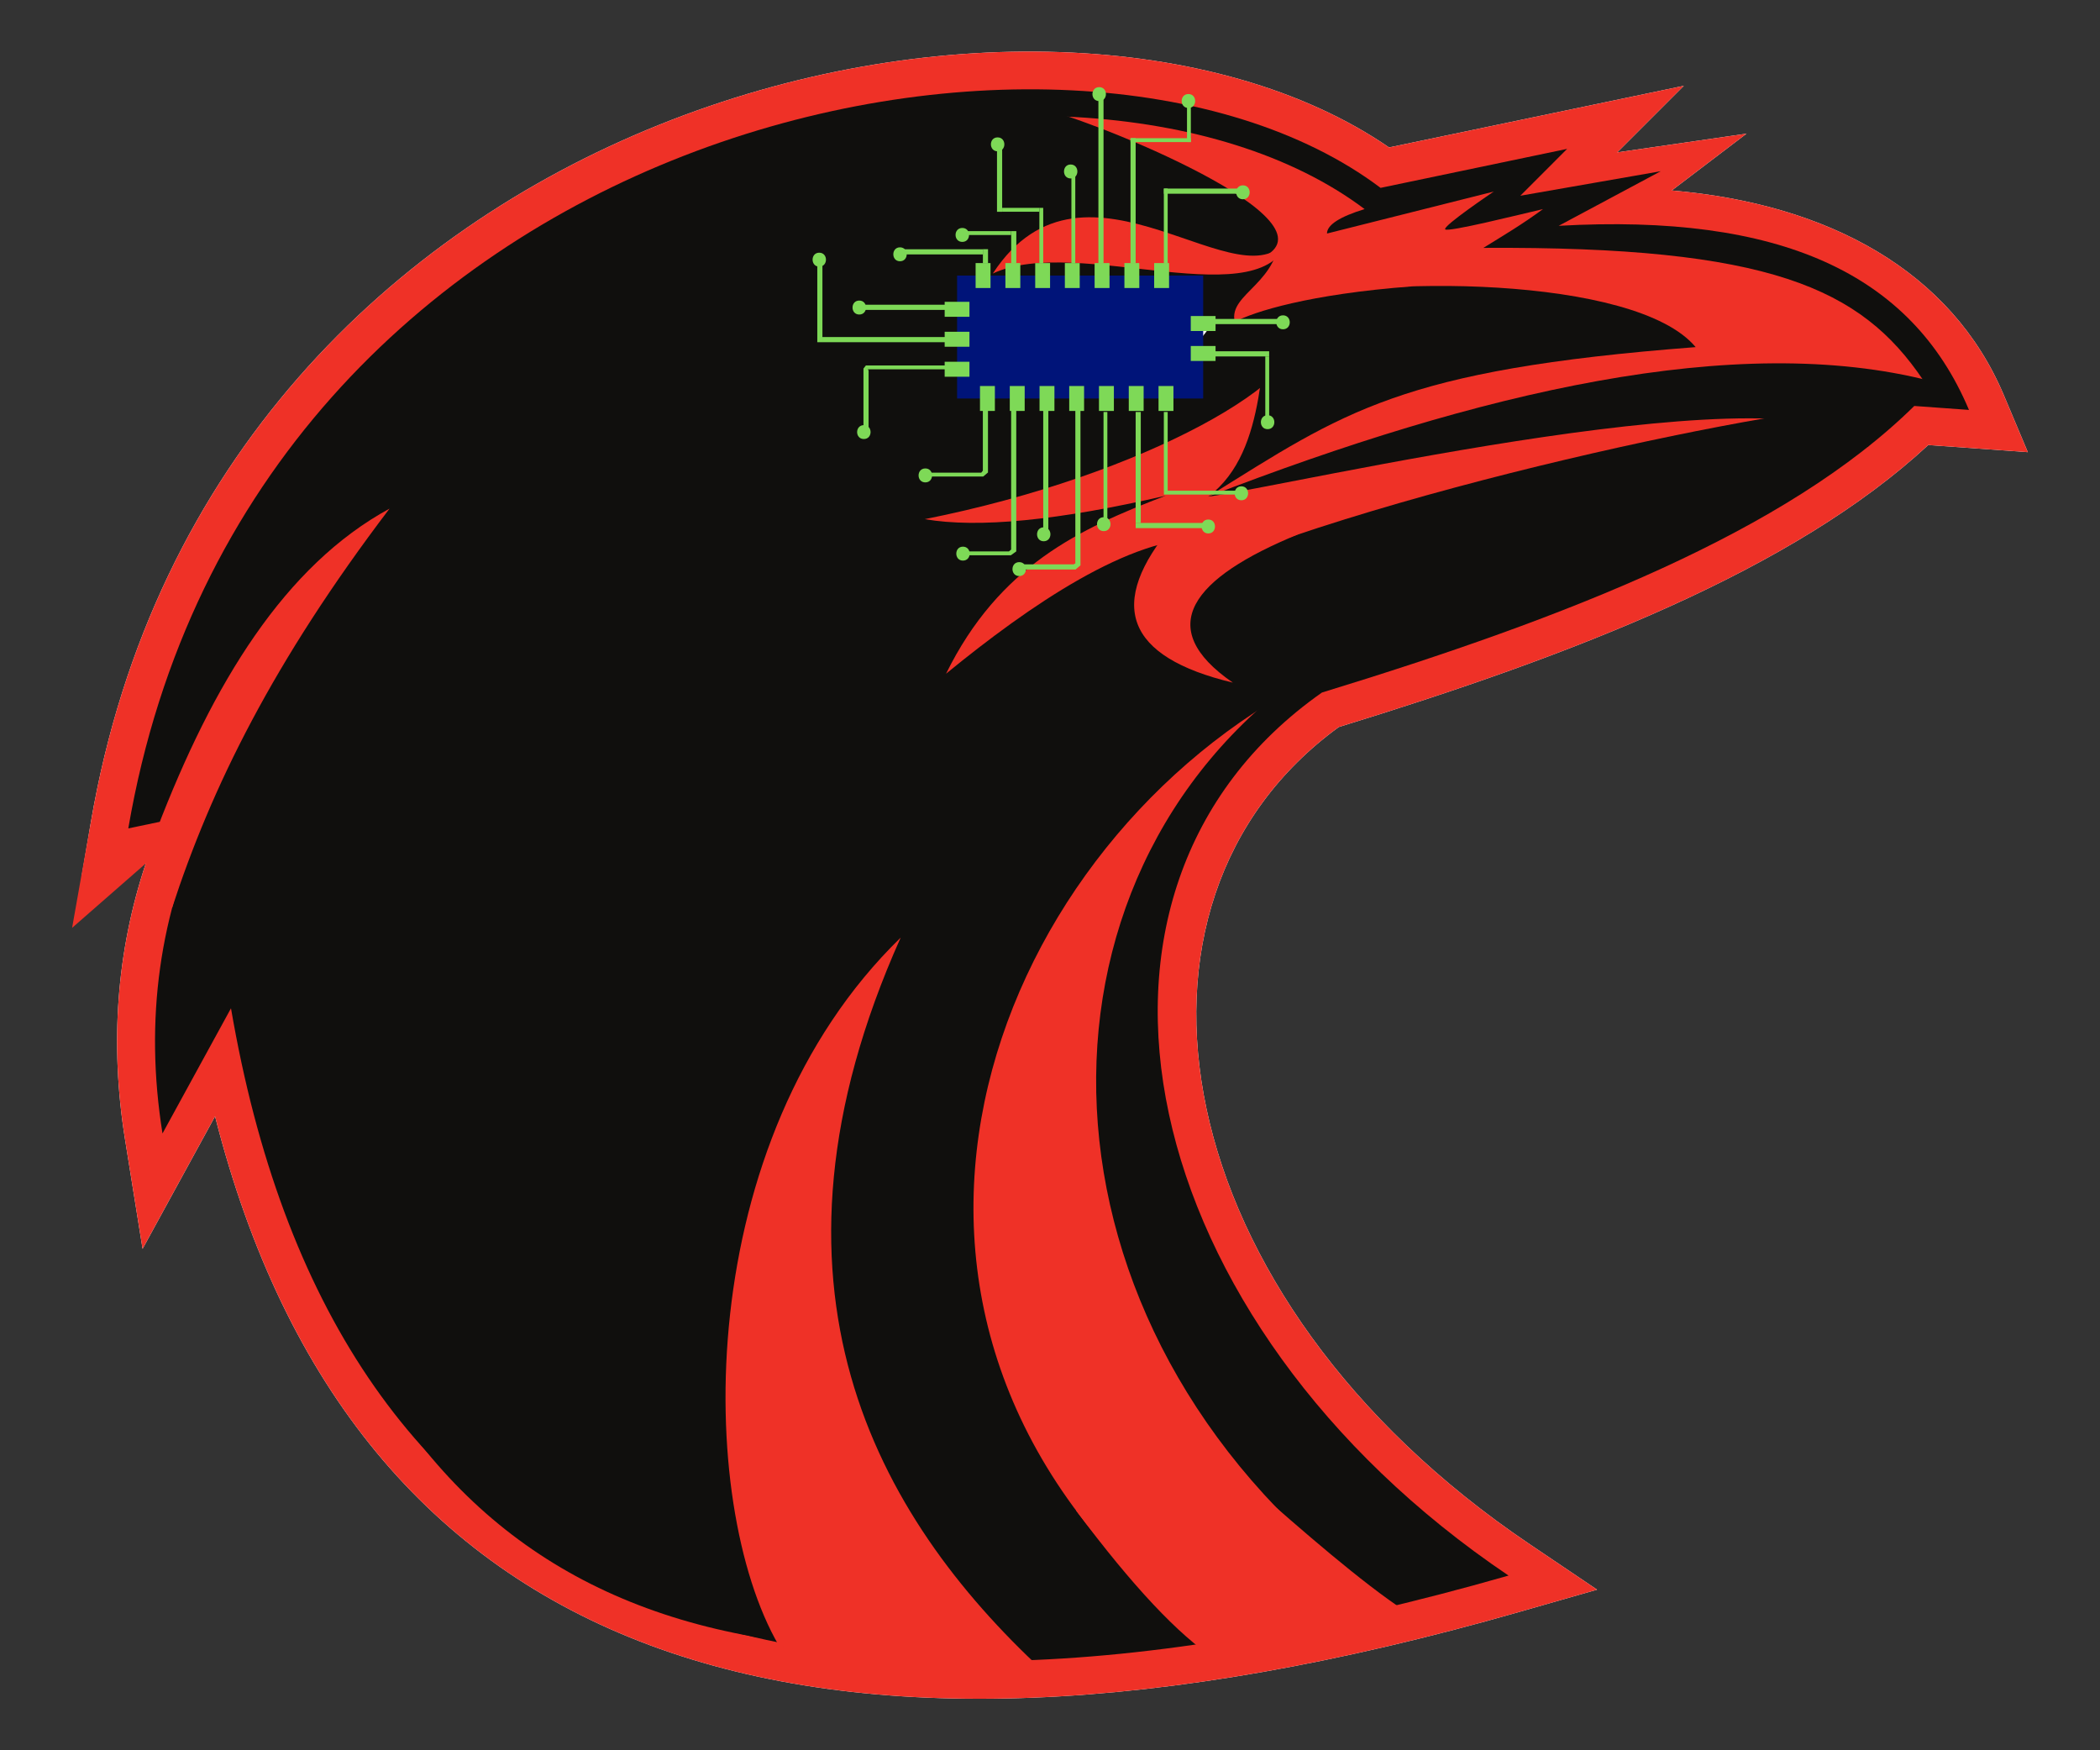 <?xml version="1.0" encoding="UTF-8" standalone="no" ?>
<!DOCTYPE svg PUBLIC "-//W3C//DTD SVG 1.1//EN" "http://www.w3.org/Graphics/SVG/1.1/DTD/svg11.dtd">
<svg xmlns="http://www.w3.org/2000/svg" xmlns:xlink="http://www.w3.org/1999/xlink" version="1.1" width="600" height="500" viewBox="0 0 600 500" xml:space="preserve">
<rect x="0" y="0" width="600" height="500" fill="#333333" stroke="none"/>
<desc>Created with Fabric.js 5.2.4</desc>
<defs>
</defs>
<g transform="matrix(1 0 0 1 300 250)" id="63540837-52de-422e-bd5a-e8107a3efe12"  >
<rect style="stroke: none; stroke-width: 1; stroke-dasharray: none; stroke-linecap: butt; stroke-dashoffset: 0; stroke-linejoin: miter; stroke-miterlimit: 4; fill: rgb(255,255,255); fill-rule: nonzero; opacity: 1; visibility: hidden;" vector-effect="non-scaling-stroke"  x="-300" y="-250" rx="0" ry="0" width="600" height="500" />
</g>
<g transform="matrix(Infinity NaN NaN Infinity 0 0)" id="dc981fc8-e529-4afb-8585-56a0b1369ac2"  >
</g>
<g transform="matrix(1.39 0 0 1.39 300 250)"  >
<g style="" vector-effect="non-scaling-stroke"   >
		<g transform="matrix(2 0 0 2 0.96 0)" id="path1"  >
<path style="stroke: none; stroke-width: 1; stroke-dasharray: none; stroke-linecap: butt; stroke-dashoffset: 0; stroke-linejoin: miter; stroke-miterlimit: 4; fill: rgb(255,255,255); fill-rule: evenodd; opacity: 1;" vector-effect="non-scaling-stroke"  transform=" translate(-202.19, -138.18)" d="M 265.613 67.824 C 281.719 69.203 294.371 76.121 299.742 88.863 L 302.207 94.715 L 291.973 93.98 C 278.051 106.883 255.449 115.566 231.398 122.957 C 206.555 140.984 213.438 181.609 251.008 206.93 L 257.938 211.602 L 249.902 213.902 C 176.207 234.996 130.125 218.891 115.898 162.965 L 108.449 176.582 L 106.648 165.348 C 105.07 155.5 105.773 146.023 108.777 136.98 L 102.172 138.363 L 103.137 132.723 C 115.922 58.164 201.566 39.359 236.559 63.402 L 266.848 57.07 L 260.008 63.91 L 273.293 61.988 L 265.613 67.824" stroke-linecap="round" />
</g>
		<g transform="matrix(2 0 0 2 -1.54 0.04)" id="path2"  >
<path style="stroke: none; stroke-width: 1; stroke-dasharray: none; stroke-linecap: butt; stroke-dashoffset: 0; stroke-linejoin: miter; stroke-miterlimit: 4; fill: rgb(255,255,255); fill-rule: evenodd; opacity: 1;" vector-effect="non-scaling-stroke"  transform=" translate(-200.94, -138.21)" d="M 288.617 88.031 C 276.016 100.449 254.004 109.113 228.855 116.812 L 228.441 116.941 L 228.086 117.191 C 197.816 138.445 207.488 182.367 242.602 209.051 C 169.777 228.418 130.023 208.609 120.215 151.41 L 118.895 143.695 L 112.449 155.477 C 112.422 147.594 114.129 140.062 117.566 132.852 L 119.938 127.883 L 110.426 129.875 C 124.871 62.641 204.453 47.453 234.043 69.738 L 235.027 70.484 L 246.465 68.094 C 246.465 68.094 242.023 71.5 242.328 71.82 C 242.617 72.133 249.902 70.316 252.379 69.738 C 250.195 71.34 248.336 72.434 246.25 73.723 C 275.668 73.551 285.074 77.855 291.449 87.309 L 289.496 87.164 L 288.617 88.031" stroke-linecap="round" />
</g>
		<g transform="matrix(2 0 0 2 0 0)" id="path3"  >
<path style="stroke: none; stroke-width: 1; stroke-dasharray: none; stroke-linecap: butt; stroke-dashoffset: 0; stroke-linejoin: miter; stroke-miterlimit: 4; fill: rgb(239,49,39); fill-rule: evenodd; opacity: 1;" vector-effect="non-scaling-stroke"  transform=" translate(-201.71, -138.18)" d="M 265.613 67.824 C 281.719 69.203 294.371 76.121 299.742 88.863 L 302.207 94.715 L 291.973 93.98 C 278.051 106.883 255.449 115.566 231.398 122.957 C 206.555 140.984 213.438 181.609 251.008 206.93 L 257.938 211.602 L 249.902 213.902 C 176.207 234.996 130.125 218.891 115.898 162.965 L 108.449 176.582 L 106.648 165.348 C 105.07 155.5 105.773 146.023 108.777 136.98 L 101.207 143.598 L 103.137 132.723 C 115.922 58.164 201.566 39.359 236.559 63.402 L 266.848 57.07 L 260.008 63.91 L 273.293 61.988 L 265.613 67.824" stroke-linecap="round" />
</g>
		<g transform="matrix(2 0 0 2 -0.29 0.03)" id="path4"  >
<path style="stroke: none; stroke-width: 1; stroke-dasharray: none; stroke-linecap: butt; stroke-dashoffset: 0; stroke-linejoin: miter; stroke-miterlimit: 4; fill: rgb(16,15,13); fill-rule: evenodd; opacity: 1;" vector-effect="non-scaling-stroke"  transform=" translate(-201.56, -138.2)" d="M 296.152 90.379 C 290.215 76.289 276.645 70.184 253.984 71.461 L 264.473 65.852 L 250.043 68.371 L 254.855 63.555 L 235.68 67.562 C 203.922 43.645 119.434 60.727 106.977 133.383 L 115.109 131.68 C 110.164 142.047 108.625 153.062 110.492 164.73 L 117.531 151.867 C 127.977 212.793 171.746 232.223 248.832 210.16 C 210.359 184.23 200.613 139.812 229.652 119.422 C 254.754 111.734 277.391 102.922 290.531 89.973 L 296.152 90.379" stroke-linecap="round" />
</g>
		<g transform="matrix(2 0 0 2 -1.54 0.06)" id="path5"  >
<path style="stroke: none; stroke-width: 1; stroke-dasharray: none; stroke-linecap: butt; stroke-dashoffset: 0; stroke-linejoin: miter; stroke-miterlimit: 4; fill: rgb(239,49,39); fill-rule: evenodd; opacity: 1;" vector-effect="non-scaling-stroke"  transform=" translate(-200.94, -138.21)" d="M 288.617 88.031 C 276.016 100.449 254.004 109.113 228.855 116.812 L 228.441 116.941 L 228.086 117.191 C 197.816 138.445 198.879 184.512 233.996 211.195 C 165.949 226.152 130.023 208.609 120.215 151.41 L 118.895 143.695 L 112.449 155.477 C 112.422 147.594 114.129 140.062 117.566 132.852 L 119.938 127.883 L 110.426 129.875 C 124.871 62.641 204.453 47.453 234.043 69.738 C 231.465 70.531 230.18 71.367 230.176 72.25 L 247.316 67.938 C 247.316 67.938 242.023 71.5 242.328 71.82 C 242.617 72.133 249.902 70.316 252.379 69.738 C 250.195 71.34 248.336 72.434 246.25 73.723 C 275.668 73.551 285.074 77.855 291.449 87.309 L 289.496 87.164 L 288.617 88.031" stroke-linecap="round" />
</g>
		<g transform="matrix(2 0 0 2 -64.17 1.01)" id="path6"  >
<path style="stroke: none; stroke-width: 1; stroke-dasharray: none; stroke-linecap: butt; stroke-dashoffset: 0; stroke-linejoin: miter; stroke-miterlimit: 4; fill: rgb(16,15,13); fill-rule: nonzero; opacity: 1;" vector-effect="non-scaling-stroke"  transform=" translate(-169.62, -138.69)" d="M 227.387 81.742 C 228.875 87.121 211.551 97.082 188.828 101.605 C 194.316 102.547 202.57 101.746 213.586 99.195 C 204.73 102.59 196.48 106.414 191.02 117.488 C 199.656 110.422 209.984 103.363 217.656 103.582 C 228.281 105.914 233.652 115.277 227.094 118.852 C 195.023 136.32 177.488 183.184 215.113 214.73 C 157.324 225.789 129.023 206.43 119.754 152.379 L 118.188 147.301 L 112.141 157.156 C 112.109 149.273 112.629 141.496 116.066 134.289 L 118.148 129.488 L 109.293 130.57 C 119.895 78.832 166.273 58.793 201.508 59.684 C 203.566 59.738 230.805 70.191 224.074 74.418 C 227.055 77.34 228.805 79.824 227.387 81.742" stroke-linecap="round" />
</g>
		<g transform="matrix(2 0 0 2 18.73 -129.32)" id="path7"  >
<path style="stroke: none; stroke-width: 1; stroke-dasharray: none; stroke-linecap: butt; stroke-dashoffset: 0; stroke-linejoin: miter; stroke-miterlimit: 4; fill: rgb(239,49,39); fill-rule: evenodd; opacity: 1;" vector-effect="non-scaling-stroke"  transform=" translate(-211.07, -73.52)" d="M 226.32 72.484 C 221.773 80.395 205.367 61.758 195.828 76.359 C 204.492 72.27 224.105 81.195 226.32 72.484" stroke-linecap="round" />
</g>
		<g transform="matrix(2 0 0 2 11.89 -109.14)" id="path8"  >
<path style="stroke: none; stroke-width: 1; stroke-dasharray: none; stroke-linecap: butt; stroke-dashoffset: 0; stroke-linejoin: miter; stroke-miterlimit: 4; fill: rgb(255,255,255); fill-rule: evenodd; opacity: 1;" vector-effect="non-scaling-stroke"  transform=" translate(-207.65, -83.61)" d="M 218.215 81.715 C 212.789 89.594 205.145 89.629 197.094 81.746 C 202.156 76.359 209.164 82.883 218.215 81.715" stroke-linecap="round" />
</g>
		<g transform="matrix(2 0 0 2 106.78 -91.5)" id="path9"  >
<path style="stroke: none; stroke-width: 1; stroke-dasharray: none; stroke-linecap: butt; stroke-dashoffset: 0; stroke-linejoin: miter; stroke-miterlimit: 4; fill: rgb(16,15,13); fill-rule: evenodd; opacity: 1;" vector-effect="non-scaling-stroke"  transform=" translate(-255.1, -92.43)" d="M 292.219 87.406 C 272.258 82.266 245.672 88.578 217.973 99.281 C 225.863 98.293 279.391 85.637 285.746 94.191 L 292.219 87.406" stroke-linecap="round" />
</g>
		<g transform="matrix(2 0 0 2 97.54 -67.38)" id="path10"  >
<path style="stroke: none; stroke-width: 1; stroke-dasharray: none; stroke-linecap: butt; stroke-dashoffset: 0; stroke-linejoin: miter; stroke-miterlimit: 4; fill: rgb(16,15,13); fill-rule: evenodd; opacity: 1;" vector-effect="non-scaling-stroke"  transform=" translate(-250.48, -104.49)" d="M 288 89.707 C 278.855 89.508 233.391 98.934 212.953 108.781 C 217.703 110.184 228.531 110.527 227.461 119.285 C 258.539 108.48 282.957 98.164 288 89.707" stroke-linecap="round" />
</g>
		<g transform="matrix(2 0 0 2 82.61 -99.43)" id="path11"  >
<path style="stroke: none; stroke-width: 1; stroke-dasharray: none; stroke-linecap: butt; stroke-dashoffset: 0; stroke-linejoin: miter; stroke-miterlimit: 4; fill: rgb(16,15,13); fill-rule: evenodd; opacity: 1;" vector-effect="non-scaling-stroke"  transform=" translate(-243.01, -88.47)" d="M 268.062 83.926 C 261.883 76.508 234.449 76.527 224.711 79.516 C 223.055 83.656 224.359 94.543 217.957 99.293 C 231.957 90.578 237.582 86.262 268.062 83.926" stroke-linecap="round" />
</g>
		<g transform="matrix(2 0 0 2 34.11 -55.82)" id="path12"  >
<path style="stroke: none; stroke-width: 1; stroke-dasharray: none; stroke-linecap: butt; stroke-dashoffset: 0; stroke-linejoin: miter; stroke-miterlimit: 4; fill: rgb(239,49,39); fill-rule: evenodd; opacity: 1;" vector-effect="non-scaling-stroke"  transform=" translate(-218.76, -110.28)" d="M 214.391 102.141 C 207.43 110.348 209.469 115.773 220.5 118.41 C 212.25 112.73 216.363 107.625 227.172 103.184 L 214.391 102.141" stroke-linecap="round" />
</g>
		<g transform="matrix(2 0 0 2 -34.11 88.42)" id="path13"  >
<path style="stroke: none; stroke-width: 1; stroke-dasharray: none; stroke-linecap: butt; stroke-dashoffset: 0; stroke-linejoin: miter; stroke-miterlimit: 4; fill: rgb(239,49,39); fill-rule: evenodd; opacity: 1;" vector-effect="non-scaling-stroke"  transform=" translate(-184.65, -182.4)" d="M 186.359 144.609 C 170.375 180.277 183.844 204.062 200.945 219.918 C 194.023 220.672 182.203 219.812 173.824 217.336 C 165.305 202.633 164.836 165.547 186.359 144.609" stroke-linecap="round" />
</g>
		<g transform="matrix(2 0 0 2 -159.7 -34.28)" id="path14"  >
<path style="stroke: none; stroke-width: 1; stroke-dasharray: none; stroke-linecap: butt; stroke-dashoffset: 0; stroke-linejoin: miter; stroke-miterlimit: 4; fill: rgb(239,49,39); fill-rule: evenodd; opacity: 1;" vector-effect="non-scaling-stroke"  transform=" translate(-121.86, -121.04)" d="M 111.473 141.574 C 115.508 129.191 121.859 116.27 133.832 100.516 C 123.086 106.363 115.688 118.391 109.887 133.559 L 111.473 141.574" stroke-linecap="round" />
</g>
		<g transform="matrix(2 0 0 2 56.14 -124.41)" id="path15"  >
<path style="stroke: none; stroke-width: 1; stroke-dasharray: none; stroke-linecap: butt; stroke-dashoffset: 0; stroke-linejoin: miter; stroke-miterlimit: 4; fill: rgb(239,49,39); fill-rule: evenodd; opacity: 1;" vector-effect="non-scaling-stroke"  transform=" translate(-229.78, -75.98)" d="M 238.922 77.684 C 228.324 78.484 222.664 80.289 220.695 81.336 C 220.008 78.32 225.508 77.438 225.367 71.625 L 227.754 70.617 L 231.938 73.438 L 238.922 77.684" stroke-linecap="round" />
</g>
		<g transform="matrix(2 0 0 2 40.83 145.19)" id="path16"  >
<path style="stroke: none; stroke-width: 1; stroke-dasharray: none; stroke-linecap: butt; stroke-dashoffset: 0; stroke-linejoin: miter; stroke-miterlimit: 4; fill: rgb(239,49,39); fill-rule: evenodd; opacity: 1;" vector-effect="non-scaling-stroke"  transform=" translate(-222.12, -210.78)" d="M 224.523 202.797 C 229.582 207.234 235.973 212.676 239.863 214.809 L 218.73 218.758 C 214.938 216.309 210.152 211.211 204.383 203.473 L 224.523 202.797" stroke-linecap="round" />
</g>
		<g transform="matrix(2 0 0 2 6.19 -110.59)" id="path17"  >
<path style="stroke: none; stroke-width: 1; stroke-dasharray: none; stroke-linecap: butt; stroke-dashoffset: 0; stroke-linejoin: miter; stroke-miterlimit: 4; fill: rgb(0,20,121); fill-rule: nonzero; opacity: 1;" vector-effect="non-scaling-stroke"  transform=" translate(-204.8, -82.89)" d="M 192.156 76.574 L 217.449 76.574 L 217.449 89.207 L 192.156 89.207 M 192.156 76.574" stroke-linecap="round" />
</g>
		<g transform="matrix(2 0 0 2 6.18 -110.6)" id="path18"  >
<path style="stroke: none; stroke-width: 1; stroke-dasharray: none; stroke-linecap: butt; stroke-dashoffset: 0; stroke-linejoin: miter; stroke-miterlimit: 4; fill: rgb(126,217,87); fill-rule: nonzero; opacity: 1;" vector-effect="non-scaling-stroke"  transform=" translate(-204.79, -82.88)" d="M 214.387 90.48 L 212.855 90.48 L 212.855 87.918 L 214.387 87.918 M 211.324 90.48 L 209.797 90.48 L 209.797 87.918 L 211.324 87.918 M 208.266 90.48 L 206.734 90.48 L 206.734 87.918 L 208.266 87.918 M 205.203 90.48 L 203.676 90.48 L 203.676 87.918 L 205.203 87.918 M 202.156 90.48 L 200.625 90.48 L 200.625 87.918 L 202.156 87.918 M 199.098 90.48 L 197.566 90.48 L 197.566 87.918 L 199.098 87.918 M 196.035 90.48 L 194.504 90.48 L 194.504 87.918 L 196.035 87.918 M 193.422 86.965 L 190.875 86.965 L 190.875 85.426 L 193.422 85.426 M 218.715 85.344 L 216.168 85.344 L 216.168 83.805 L 218.715 83.805 M 193.422 83.883 L 190.875 83.883 L 190.875 82.344 L 193.422 82.344 M 218.715 82.266 L 216.168 82.266 L 216.168 80.727 L 218.715 80.727 M 193.422 80.805 L 190.875 80.805 L 190.875 79.266 L 193.422 79.266 M 213.938 77.848 L 212.406 77.848 L 212.406 75.285 L 213.938 75.285 M 210.879 77.848 L 209.348 77.848 L 209.348 75.285 L 210.879 75.285 M 207.816 77.848 L 206.285 77.848 L 206.285 75.285 L 207.816 75.285 M 204.754 77.848 L 203.227 77.848 L 203.227 75.285 L 204.754 75.285 M 201.707 77.848 L 200.18 77.848 L 200.18 75.285 L 201.707 75.285 M 198.648 77.848 L 197.117 77.848 L 197.117 75.285 L 198.648 75.285 M 195.586 77.848 L 194.055 77.848 L 194.055 75.285 L 195.586 75.285 M 195.586 77.848" stroke-linecap="round" />
</g>
		<g transform="matrix(2 0 0 2 23.8 -133.41)" id="path19"  >
<path style="stroke: none; stroke-width: 1; stroke-dasharray: none; stroke-linecap: butt; stroke-dashoffset: 0; stroke-linejoin: miter; stroke-miterlimit: 4; fill: rgb(126,217,87); fill-rule: nonzero; opacity: 1;" vector-effect="non-scaling-stroke"  transform=" translate(-213.61, -71.48)" d="M 213.41 67.629 L 213.805 67.629 L 213.805 75.324 L 213.41 75.324 M 213.41 67.629" stroke-linecap="round" />
</g>
		<g transform="matrix(2 0 0 2 31.45 -140.58)" id="path20"  >
<path style="stroke: none; stroke-width: 1; stroke-dasharray: none; stroke-linecap: butt; stroke-dashoffset: 0; stroke-linejoin: miter; stroke-miterlimit: 4; fill: rgb(126,217,87); fill-rule: nonzero; opacity: 1;" vector-effect="non-scaling-stroke"  transform=" translate(-217.43, -67.89)" d="M 213.41 67.629 L 221.457 67.629 L 221.457 68.16 L 213.41 68.16 M 213.41 67.629" stroke-linecap="round" />
</g>
		<g transform="matrix(2 0 0 2 39.66 -140.34)" id="path21"  >
<path style="stroke: none; stroke-width: 1; stroke-dasharray: none; stroke-linecap: butt; stroke-dashoffset: 0; stroke-linejoin: miter; stroke-miterlimit: 4; fill: rgb(126,217,87); fill-rule: nonzero; opacity: 1;" vector-effect="non-scaling-stroke"  transform=" translate(-221.54, -68.01)" d="M 221.539 68.73 C 222.461 68.73 222.461 67.297 221.539 67.297 C 220.613 67.297 220.613 68.73 221.539 68.73 M 221.539 68.73" stroke-linecap="round" />
</g>
		<g transform="matrix(2 0 0 2 17.07 -138.59)" id="path22"  >
<path style="stroke: none; stroke-width: 1; stroke-dasharray: none; stroke-linecap: butt; stroke-dashoffset: 0; stroke-linejoin: miter; stroke-miterlimit: 4; fill: rgb(126,217,87); fill-rule: nonzero; opacity: 1;" vector-effect="non-scaling-stroke"  transform=" translate(-210.24, -68.89)" d="M 209.98 62.453 L 210.508 62.453 L 210.508 75.324 L 209.98 75.324 M 209.98 62.453" stroke-linecap="round" />
</g>
		<g transform="matrix(2 0 0 2 22.75 -151.06)" id="path23"  >
<path style="stroke: none; stroke-width: 1; stroke-dasharray: none; stroke-linecap: butt; stroke-dashoffset: 0; stroke-linejoin: miter; stroke-miterlimit: 4; fill: rgb(126,217,87); fill-rule: nonzero; opacity: 1;" vector-effect="non-scaling-stroke"  transform=" translate(-213.08, -62.65)" d="M 209.98 62.453 L 216.18 62.453 L 216.18 62.852 L 209.98 62.852 M 209.98 62.453" stroke-linecap="round" />
</g>
		<g transform="matrix(2 0 0 2 28.55 -154.91)" id="path24"  >
<path style="stroke: none; stroke-width: 1; stroke-dasharray: none; stroke-linecap: butt; stroke-dashoffset: 0; stroke-linejoin: miter; stroke-miterlimit: 4; fill: rgb(126,217,87); fill-rule: nonzero; opacity: 1;" vector-effect="non-scaling-stroke"  transform=" translate(-215.98, -60.73)" d="M 215.785 58.605 L 216.18 58.605 L 216.18 62.852 L 215.785 62.852 M 215.785 58.605" stroke-linecap="round" />
</g>
		<g transform="matrix(2 0 0 2 28.45 -159.1)" id="path25"  >
<path style="stroke: none; stroke-width: 1; stroke-dasharray: none; stroke-linecap: butt; stroke-dashoffset: 0; stroke-linejoin: miter; stroke-miterlimit: 4; fill: rgb(126,217,87); fill-rule: nonzero; opacity: 1;" vector-effect="non-scaling-stroke"  transform=" translate(-215.93, -58.63)" d="M 215.93 59.348 C 216.855 59.348 216.855 57.914 215.93 57.914 C 215.008 57.914 215.008 59.348 215.93 59.348 Z M 215.93 59.348" stroke-linecap="round" />
</g>
		<g transform="matrix(2 0 0 2 10.48 -142.97)" id="path26"  >
<path style="stroke: none; stroke-width: 1; stroke-dasharray: none; stroke-linecap: butt; stroke-dashoffset: 0; stroke-linejoin: miter; stroke-miterlimit: 4; fill: rgb(126,217,87); fill-rule: nonzero; opacity: 1;" vector-effect="non-scaling-stroke"  transform=" translate(-206.95, -66.7)" d="M 206.684 58.074 L 207.211 58.074 L 207.211 75.324 L 206.684 75.324 M 206.684 58.074" stroke-linecap="round" />
</g>
		<g transform="matrix(2 0 0 2 4.8 -135.27)" id="path27"  >
<path style="stroke: none; stroke-width: 1; stroke-dasharray: none; stroke-linecap: butt; stroke-dashoffset: 0; stroke-linejoin: miter; stroke-miterlimit: 4; fill: rgb(126,217,87); fill-rule: nonzero; opacity: 1;" vector-effect="non-scaling-stroke"  transform=" translate(-204.11, -70.55)" d="M 203.91 65.77 L 204.309 65.77 L 204.309 75.324 L 203.91 75.324 M 203.91 65.77" stroke-linecap="round" />
</g>
		<g transform="matrix(2 0 0 2 -1.79 -131.43)" id="path28"  >
<path style="stroke: none; stroke-width: 1; stroke-dasharray: none; stroke-linecap: butt; stroke-dashoffset: 0; stroke-linejoin: miter; stroke-miterlimit: 4; fill: rgb(126,217,87); fill-rule: nonzero; opacity: 1;" vector-effect="non-scaling-stroke"  transform=" translate(-200.81, -72.47)" d="M 200.613 69.617 L 201.008 69.617 L 201.008 75.324 L 200.613 75.324 M 200.613 69.617" stroke-linecap="round" />
</g>
		<g transform="matrix(2 0 0 2 -6.01 -136.73)" id="path29"  >
<path style="stroke: none; stroke-width: 1; stroke-dasharray: none; stroke-linecap: butt; stroke-dashoffset: 0; stroke-linejoin: miter; stroke-miterlimit: 4; fill: rgb(126,217,87); fill-rule: nonzero; opacity: 1;" vector-effect="non-scaling-stroke"  transform=" translate(-198.7, -69.82)" d="M 196.789 69.617 L 200.613 69.617 L 200.613 70.016 L 196.789 70.016 M 196.789 69.617" stroke-linecap="round" />
</g>
		<g transform="matrix(2 0 0 2 -10.37 -143.5)" id="path30"  >
<path style="stroke: none; stroke-width: 1; stroke-dasharray: none; stroke-linecap: butt; stroke-dashoffset: 0; stroke-linejoin: miter; stroke-miterlimit: 4; fill: rgb(126,217,87); fill-rule: nonzero; opacity: 1;" vector-effect="non-scaling-stroke"  transform=" translate(-196.52, -66.43)" d="M 196.258 62.852 L 196.789 62.852 L 196.789 70.016 L 196.258 70.016 M 196.258 62.852" stroke-linecap="round" />
</g>
		<g transform="matrix(2 0 0 2 -7.46 -129.03)" id="path31"  >
<path style="stroke: none; stroke-width: 1; stroke-dasharray: none; stroke-linecap: butt; stroke-dashoffset: 0; stroke-linejoin: miter; stroke-miterlimit: 4; fill: rgb(126,217,87); fill-rule: nonzero; opacity: 1;" vector-effect="non-scaling-stroke"  transform=" translate(-197.97, -73.67)" d="M 197.711 72.008 L 198.238 72.008 L 198.238 75.324 L 197.711 75.324 M 197.711 72.008" stroke-linecap="round" />
</g>
		<g transform="matrix(2 0 0 2 -12.74 -131.95)" id="path32"  >
<path style="stroke: none; stroke-width: 1; stroke-dasharray: none; stroke-linecap: butt; stroke-dashoffset: 0; stroke-linejoin: miter; stroke-miterlimit: 4; fill: rgb(126,217,87); fill-rule: nonzero; opacity: 1;" vector-effect="non-scaling-stroke"  transform=" translate(-195.34, -72.21)" d="M 192.961 72.008 L 197.711 72.008 L 197.711 72.406 L 192.961 72.406 M 192.961 72.008" stroke-linecap="round" />
</g>
		<g transform="matrix(2 0 0 2 -13.27 -127.18)" id="path33"  >
<path style="stroke: none; stroke-width: 1; stroke-dasharray: none; stroke-linecap: butt; stroke-dashoffset: 0; stroke-linejoin: miter; stroke-miterlimit: 4; fill: rgb(126,217,87); fill-rule: nonzero; opacity: 1;" vector-effect="non-scaling-stroke"  transform=" translate(-195.07, -74.6)" d="M 194.809 73.867 L 195.336 73.867 L 195.336 75.324 L 194.809 75.324 M 194.809 73.867" stroke-linecap="round" />
</g>
		<g transform="matrix(2 0 0 2 -22.24 -128.1)" id="path34"  >
<path style="stroke: none; stroke-width: 1; stroke-dasharray: none; stroke-linecap: butt; stroke-dashoffset: 0; stroke-linejoin: miter; stroke-miterlimit: 4; fill: rgb(126,217,87); fill-rule: nonzero; opacity: 1;" vector-effect="non-scaling-stroke"  transform=" translate(-190.59, -74.13)" d="M 186.363 73.867 L 194.809 73.867 L 194.809 74.395 L 186.363 74.395 M 186.363 73.867" stroke-linecap="round" />
</g>
		<g transform="matrix(2 0 0 2 -30.83 -127.6)" id="path35"  >
<path style="stroke: none; stroke-width: 1; stroke-dasharray: none; stroke-linecap: butt; stroke-dashoffset: 0; stroke-linejoin: miter; stroke-miterlimit: 4; fill: rgb(126,217,87); fill-rule: nonzero; opacity: 1;" vector-effect="non-scaling-stroke"  transform=" translate(-186.29, -74.38)" d="M 186.285 75.098 C 187.211 75.098 187.211 73.668 186.285 73.668 C 185.375 73.668 185.375 75.098 186.285 75.098 M 186.285 75.098" stroke-linecap="round" />
</g>
		<g transform="matrix(2 0 0 2 -18.02 -131.58)" id="path36"  >
<path style="stroke: none; stroke-width: 1; stroke-dasharray: none; stroke-linecap: butt; stroke-dashoffset: 0; stroke-linejoin: miter; stroke-miterlimit: 4; fill: rgb(126,217,87); fill-rule: nonzero; opacity: 1;" vector-effect="non-scaling-stroke"  transform=" translate(-192.7, -72.39)" d="M 192.699 73.109 C 193.621 73.109 193.621 71.676 192.699 71.676 C 191.773 71.676 191.773 73.109 192.699 73.109 M 192.699 73.109" stroke-linecap="round" />
</g>
		<g transform="matrix(2 0 0 2 -10.76 -150.19)" id="path37"  >
<path style="stroke: none; stroke-width: 1; stroke-dasharray: none; stroke-linecap: butt; stroke-dashoffset: 0; stroke-linejoin: miter; stroke-miterlimit: 4; fill: rgb(126,217,87); fill-rule: nonzero; opacity: 1;" vector-effect="non-scaling-stroke"  transform=" translate(-196.33, -63.09)" d="M 196.324 63.805 C 197.25 63.805 197.25 62.375 196.324 62.375 C 195.402 62.375 195.414 63.805 196.324 63.805 M 196.324 63.805" stroke-linecap="round" />
</g>
		<g transform="matrix(2 0 0 2 4.26 -144.61)" id="path38"  >
<path style="stroke: none; stroke-width: 1; stroke-dasharray: none; stroke-linecap: butt; stroke-dashoffset: 0; stroke-linejoin: miter; stroke-miterlimit: 4; fill: rgb(126,217,87); fill-rule: nonzero; opacity: 1;" vector-effect="non-scaling-stroke"  transform=" translate(-203.84, -65.88)" d="M 203.832 66.594 C 204.754 66.594 204.754 65.16 203.832 65.16 C 202.922 65.16 202.922 66.594 203.832 66.594 M 203.832 66.594" stroke-linecap="round" />
</g>
		<g transform="matrix(2 0 0 2 10.11 -160.51)" id="path39"  >
<path style="stroke: none; stroke-width: 1; stroke-dasharray: none; stroke-linecap: butt; stroke-dashoffset: 0; stroke-linejoin: miter; stroke-miterlimit: 4; fill: rgb(126,217,87); fill-rule: nonzero; opacity: 1;" vector-effect="non-scaling-stroke"  transform=" translate(-206.76, -57.93)" d="M 206.762 58.645 C 207.684 58.645 207.684 57.211 206.762 57.211 C 205.836 57.211 205.836 58.645 206.762 58.645 Z M 206.762 58.645" stroke-linecap="round" />
</g>
		<g transform="matrix(2 0 0 2 40.82 -113.77)" id="path40"  >
<path style="stroke: none; stroke-width: 1; stroke-dasharray: none; stroke-linecap: butt; stroke-dashoffset: 0; stroke-linejoin: miter; stroke-miterlimit: 4; fill: rgb(126,217,87); fill-rule: nonzero; opacity: 1;" vector-effect="non-scaling-stroke"  transform=" translate(-222.12, -81.3)" d="M 218.555 81.031 L 225.68 81.031 L 225.68 81.562 L 218.555 81.562 M 218.555 81.031" stroke-linecap="round" />
</g>
		<g transform="matrix(2 0 0 2 39.37 -107.14)" id="path41"  >
<path style="stroke: none; stroke-width: 1; stroke-dasharray: none; stroke-linecap: butt; stroke-dashoffset: 0; stroke-linejoin: miter; stroke-miterlimit: 4; fill: rgb(126,217,87); fill-rule: nonzero; opacity: 1;" vector-effect="non-scaling-stroke"  transform=" translate(-221.39, -84.61)" d="M 218.555 84.348 L 224.23 84.348 L 224.23 84.879 L 218.555 84.879 M 218.555 84.348" stroke-linecap="round" />
</g>
		<g transform="matrix(2 0 0 2 44.65 -99.97)" id="path42"  >
<path style="stroke: none; stroke-width: 1; stroke-dasharray: none; stroke-linecap: butt; stroke-dashoffset: 0; stroke-linejoin: miter; stroke-miterlimit: 4; fill: rgb(126,217,87); fill-rule: nonzero; opacity: 1;" vector-effect="non-scaling-stroke"  transform=" translate(-224.03, -88.2)" d="M 223.832 84.879 L 224.23 84.879 L 224.23 91.516 L 223.832 91.516 M 223.832 84.879" stroke-linecap="round" />
</g>
		<g transform="matrix(2 0 0 2 47.89 -113.61)" id="path43"  >
<path style="stroke: none; stroke-width: 1; stroke-dasharray: none; stroke-linecap: butt; stroke-dashoffset: 0; stroke-linejoin: miter; stroke-miterlimit: 4; fill: rgb(126,217,87); fill-rule: nonzero; opacity: 1;" vector-effect="non-scaling-stroke"  transform=" translate(-225.65, -81.38)" d="M 225.652 82.094 C 226.578 82.094 226.578 80.66 225.652 80.66 C 224.73 80.66 224.73 82.094 225.652 82.094 Z M 225.652 82.094" stroke-linecap="round" />
</g>
		<g transform="matrix(2 0 0 2 44.73 -93.1)" id="path44"  >
<path style="stroke: none; stroke-width: 1; stroke-dasharray: none; stroke-linecap: butt; stroke-dashoffset: 0; stroke-linejoin: miter; stroke-miterlimit: 4; fill: rgb(126,217,87); fill-rule: nonzero; opacity: 1;" vector-effect="non-scaling-stroke"  transform=" translate(-224.07, -91.63)" d="M 224.07 92.352 C 224.992 92.352 224.992 90.918 224.07 90.918 C 223.148 90.918 223.148 92.352 224.07 92.352 M 224.07 92.352" stroke-linecap="round" />
</g>
		<g transform="matrix(2 0 0 2 23.8 -87.1)" id="path45"  >
<path style="stroke: none; stroke-width: 1; stroke-dasharray: none; stroke-linecap: butt; stroke-dashoffset: 0; stroke-linejoin: miter; stroke-miterlimit: 4; fill: rgb(126,217,87); fill-rule: nonzero; opacity: 1;" vector-effect="non-scaling-stroke"  transform=" translate(-213.61, -94.63)" d="M 213.41 90.586 L 213.805 90.586 L 213.805 98.68 L 213.41 98.68 M 213.41 90.586" stroke-linecap="round" />
</g>
		<g transform="matrix(2 0 0 2 31.45 -78.61)" id="path46"  >
<path style="stroke: none; stroke-width: 1; stroke-dasharray: none; stroke-linecap: butt; stroke-dashoffset: 0; stroke-linejoin: miter; stroke-miterlimit: 4; fill: rgb(126,217,87); fill-rule: nonzero; opacity: 1;" vector-effect="non-scaling-stroke"  transform=" translate(-217.43, -98.88)" d="M 213.41 98.68 L 221.457 98.68 L 221.457 99.078 L 213.41 99.078 M 213.41 98.68" stroke-linecap="round" />
</g>
		<g transform="matrix(2 0 0 2 18.13 -83.78)" id="path47"  >
<path style="stroke: none; stroke-width: 1; stroke-dasharray: none; stroke-linecap: butt; stroke-dashoffset: 0; stroke-linejoin: miter; stroke-miterlimit: 4; fill: rgb(126,217,87); fill-rule: nonzero; opacity: 1;" vector-effect="non-scaling-stroke"  transform=" translate(-210.77, -96.29)" d="M 210.508 90.586 L 211.035 90.586 L 211.035 102 L 210.508 102 M 210.508 90.586" stroke-linecap="round" />
</g>
		<g transform="matrix(2 0 0 2 25.25 -71.84)" id="path48"  >
<path style="stroke: none; stroke-width: 1; stroke-dasharray: none; stroke-linecap: butt; stroke-dashoffset: 0; stroke-linejoin: miter; stroke-miterlimit: 4; fill: rgb(126,217,87); fill-rule: nonzero; opacity: 1;" vector-effect="non-scaling-stroke"  transform=" translate(-214.33, -102.27)" d="M 210.508 102 L 218.16 102 L 218.16 102.531 L 210.508 102.531 M 210.508 102" stroke-linecap="round" />
</g>
		<g transform="matrix(2 0 0 2 11.4 -83.78)" id="path49"  >
<path style="stroke: none; stroke-width: 1; stroke-dasharray: none; stroke-linecap: butt; stroke-dashoffset: 0; stroke-linejoin: miter; stroke-miterlimit: 4; fill: rgb(126,217,87); fill-rule: nonzero; opacity: 1;" vector-effect="non-scaling-stroke"  transform=" translate(-207.41, -96.29)" d="M 207.211 90.586 L 207.605 90.586 L 207.605 102 L 207.211 102 M 207.211 90.586" stroke-linecap="round" />
</g>
		<g transform="matrix(2 0 0 2 0.05 -79.53)" id="path50"  >
<path style="stroke: none; stroke-width: 1; stroke-dasharray: none; stroke-linecap: butt; stroke-dashoffset: 0; stroke-linejoin: miter; stroke-miterlimit: 4; fill: rgb(126,217,87); fill-rule: nonzero; opacity: 1;" vector-effect="non-scaling-stroke"  transform=" translate(-201.73, -98.42)" d="M 204.332 106.777 L 198.633 106.777 L 198.633 106.246 L 204.137 106.246 L 204.309 106.152 L 204.309 90.055 L 204.836 90.055 L 204.836 106.352 M 204.332 106.777" stroke-linecap="round" />
</g>
		<g transform="matrix(2 0 0 2 -0.87 -83.39)" id="path51"  >
<path style="stroke: none; stroke-width: 1; stroke-dasharray: none; stroke-linecap: butt; stroke-dashoffset: 0; stroke-linejoin: miter; stroke-miterlimit: 4; fill: rgb(126,217,87); fill-rule: nonzero; opacity: 1;" vector-effect="non-scaling-stroke"  transform=" translate(-201.27, -96.49)" d="M 201.008 90.055 L 201.535 90.055 L 201.535 102.926 L 201.008 102.926 M 201.008 90.055" stroke-linecap="round" />
</g>
		<g transform="matrix(2 0 0 2 -12.21 -81.39)" id="path52"  >
<path style="stroke: none; stroke-width: 1; stroke-dasharray: none; stroke-linecap: butt; stroke-dashoffset: 0; stroke-linejoin: miter; stroke-miterlimit: 4; fill: rgb(126,217,87); fill-rule: nonzero; opacity: 1;" vector-effect="non-scaling-stroke"  transform=" translate(-195.6, -97.49)" d="M 197.684 105.316 L 192.961 105.316 L 192.961 104.918 L 197.488 104.918 L 197.711 104.73 L 197.711 89.656 L 198.238 89.656 L 198.238 104.918 M 197.684 105.316" stroke-linecap="round" />
</g>
		<g transform="matrix(2 0 0 2 -18.94 -89.49)" id="path53"  >
<path style="stroke: none; stroke-width: 1; stroke-dasharray: none; stroke-linecap: butt; stroke-dashoffset: 0; stroke-linejoin: miter; stroke-miterlimit: 4; fill: rgb(126,217,87); fill-rule: nonzero; opacity: 1;" vector-effect="non-scaling-stroke"  transform=" translate(-192.24, -93.44)" d="M 194.848 97.223 L 189.137 97.223 L 189.137 96.824 L 194.648 96.824 L 194.809 96.625 L 194.809 89.656 L 195.336 89.656 L 195.336 96.809 M 194.848 97.223" stroke-linecap="round" />
</g>
		<g transform="matrix(2 0 0 2 39.34 -78.47)" id="path54"  >
<path style="stroke: none; stroke-width: 1; stroke-dasharray: none; stroke-linecap: butt; stroke-dashoffset: 0; stroke-linejoin: miter; stroke-miterlimit: 4; fill: rgb(126,217,87); fill-rule: nonzero; opacity: 1;" vector-effect="non-scaling-stroke"  transform=" translate(-221.38, -98.95)" d="M 221.379 99.664 C 222.301 99.664 222.301 98.23 221.379 98.23 C 220.457 98.23 220.457 99.664 221.379 99.664 M 221.379 99.664" stroke-linecap="round" />
</g>
		<g transform="matrix(2 0 0 2 32.54 -71.65)" id="path55"  >
<path style="stroke: none; stroke-width: 1; stroke-dasharray: none; stroke-linecap: butt; stroke-dashoffset: 0; stroke-linejoin: miter; stroke-miterlimit: 4; fill: rgb(126,217,87); fill-rule: nonzero; opacity: 1;" vector-effect="non-scaling-stroke"  transform=" translate(-217.98, -102.36)" d="M 217.977 103.074 C 218.898 103.074 218.898 101.641 217.977 101.641 C 217.051 101.641 217.066 103.074 217.977 103.074 M 217.977 103.074" stroke-linecap="round" />
</g>
		<g transform="matrix(2 0 0 2 11.06 -72.13)" id="path56"  >
<path style="stroke: none; stroke-width: 1; stroke-dasharray: none; stroke-linecap: butt; stroke-dashoffset: 0; stroke-linejoin: miter; stroke-miterlimit: 4; fill: rgb(126,217,87); fill-rule: nonzero; opacity: 1;" vector-effect="non-scaling-stroke"  transform=" translate(-207.24, -102.12)" d="M 207.234 102.836 C 208.16 102.836 208.16 101.402 207.234 101.402 C 206.312 101.402 206.312 102.836 207.234 102.836 M 207.234 102.836" stroke-linecap="round" />
</g>
		<g transform="matrix(2 0 0 2 -1.28 -70.06)" id="path57"  >
<path style="stroke: none; stroke-width: 1; stroke-dasharray: none; stroke-linecap: butt; stroke-dashoffset: 0; stroke-linejoin: miter; stroke-miterlimit: 4; fill: rgb(126,217,87); fill-rule: nonzero; opacity: 1;" vector-effect="non-scaling-stroke"  transform=" translate(-201.07, -103.15)" d="M 201.062 103.871 C 201.984 103.871 201.984 102.438 201.062 102.438 C 200.152 102.438 200.152 103.871 201.062 103.871 M 201.062 103.871" stroke-linecap="round" />
</g>
		<g transform="matrix(2 0 0 2 -6.33 -62.89)" id="path58"  >
<path style="stroke: none; stroke-width: 1; stroke-dasharray: none; stroke-linecap: butt; stroke-dashoffset: 0; stroke-linejoin: miter; stroke-miterlimit: 4; fill: rgb(126,217,87); fill-rule: nonzero; opacity: 1;" vector-effect="non-scaling-stroke"  transform=" translate(-198.54, -106.74)" d="M 198.543 107.453 C 199.465 107.453 199.465 106.02 198.543 106.02 C 197.617 106.02 197.617 107.453 198.543 107.453 Z M 198.543 107.453" stroke-linecap="round" />
</g>
		<g transform="matrix(2 0 0 2 -17.88 -66.08)" id="path59"  >
<path style="stroke: none; stroke-width: 1; stroke-dasharray: none; stroke-linecap: butt; stroke-dashoffset: 0; stroke-linejoin: miter; stroke-miterlimit: 4; fill: rgb(126,217,87); fill-rule: nonzero; opacity: 1;" vector-effect="non-scaling-stroke"  transform=" translate(-192.77, -105.14)" d="M 192.762 105.859 C 193.688 105.859 193.688 104.426 192.762 104.426 C 191.852 104.426 191.852 105.859 192.762 105.859 M 192.762 105.859" stroke-linecap="round" />
</g>
		<g transform="matrix(2 0 0 2 -25.62 -82.14)" id="path60"  >
<path style="stroke: none; stroke-width: 1; stroke-dasharray: none; stroke-linecap: butt; stroke-dashoffset: 0; stroke-linejoin: miter; stroke-miterlimit: 4; fill: rgb(126,217,87); fill-rule: nonzero; opacity: 1;" vector-effect="non-scaling-stroke"  transform=" translate(-188.9, -97.12)" d="M 188.898 97.832 C 189.82 97.832 189.82 96.398 188.898 96.398 C 187.973 96.398 187.973 97.832 188.898 97.832 M 188.898 97.832" stroke-linecap="round" />
</g>
		<g transform="matrix(2 0 0 2 -29.89 -116.69)" id="path61"  >
<path style="stroke: none; stroke-width: 1; stroke-dasharray: none; stroke-linecap: butt; stroke-dashoffset: 0; stroke-linejoin: miter; stroke-miterlimit: 4; fill: rgb(126,217,87); fill-rule: nonzero; opacity: 1;" vector-effect="non-scaling-stroke"  transform=" translate(-186.76, -79.84)" d="M 182.012 79.57 L 191.512 79.57 L 191.512 80.102 L 182.012 80.102 M 182.012 79.57" stroke-linecap="round" />
</g>
		<g transform="matrix(2 0 0 2 -33.06 -110.05)" id="path62"  >
<path style="stroke: none; stroke-width: 1; stroke-dasharray: none; stroke-linecap: butt; stroke-dashoffset: 0; stroke-linejoin: miter; stroke-miterlimit: 4; fill: rgb(126,217,87); fill-rule: nonzero; opacity: 1;" vector-effect="non-scaling-stroke"  transform=" translate(-185.18, -83.16)" d="M 178.316 82.891 L 192.039 82.891 L 192.039 83.422 L 178.316 83.422 M 178.316 82.891" stroke-linecap="round" />
</g>
		<g transform="matrix(2 0 0 2 -47.31 -118.15)" id="path63"  >
<path style="stroke: none; stroke-width: 1; stroke-dasharray: none; stroke-linecap: butt; stroke-dashoffset: 0; stroke-linejoin: miter; stroke-miterlimit: 4; fill: rgb(126,217,87); fill-rule: nonzero; opacity: 1;" vector-effect="non-scaling-stroke"  transform=" translate(-178.05, -79.11)" d="M 177.789 74.793 L 178.316 74.793 L 178.316 83.422 L 177.789 83.422 Z M 177.789 74.793" stroke-linecap="round" />
</g>
		<g transform="matrix(2 0 0 2 -28.84 -98.11)" id="path64"  >
<path style="stroke: none; stroke-width: 1; stroke-dasharray: none; stroke-linecap: butt; stroke-dashoffset: 0; stroke-linejoin: miter; stroke-miterlimit: 4; fill: rgb(126,217,87); fill-rule: nonzero; opacity: 1;" vector-effect="non-scaling-stroke"  transform=" translate(-187.29, -89.13)" d="M 183.066 92.445 L 182.539 92.445 L 182.539 86.129 L 182.789 85.809 L 192.039 85.809 L 192.039 86.207 L 182.988 86.207 L 183.066 86.328 M 183.066 92.445" stroke-linecap="round" />
</g>
		<g transform="matrix(2 0 0 2 -47.43 -126.49)" id="path65"  >
<path style="stroke: none; stroke-width: 1; stroke-dasharray: none; stroke-linecap: butt; stroke-dashoffset: 0; stroke-linejoin: miter; stroke-miterlimit: 4; fill: rgb(126,217,87); fill-rule: nonzero; opacity: 1;" vector-effect="non-scaling-stroke"  transform=" translate(-177.99, -74.94)" d="M 177.988 75.656 C 178.91 75.656 178.91 74.223 177.988 74.223 C 177.078 74.223 177.078 75.656 177.988 75.656 Z M 177.988 75.656" stroke-linecap="round" />
</g>
		<g transform="matrix(2 0 0 2 -39.21 -116.64)" id="path66"  >
<path style="stroke: none; stroke-width: 1; stroke-dasharray: none; stroke-linecap: butt; stroke-dashoffset: 0; stroke-linejoin: miter; stroke-miterlimit: 4; fill: rgb(126,217,87); fill-rule: nonzero; opacity: 1;" vector-effect="non-scaling-stroke"  transform=" translate(-182.1, -79.87)" d="M 182.102 80.582 C 183.027 80.582 183.027 79.148 182.102 79.148 C 181.18 79.148 181.18 80.582 182.102 80.582 M 182.102 80.582" stroke-linecap="round" />
</g>
		<g transform="matrix(2 0 0 2 -38.26 -91.05)" id="path67"  >
<path style="stroke: none; stroke-width: 1; stroke-dasharray: none; stroke-linecap: butt; stroke-dashoffset: 0; stroke-linejoin: miter; stroke-miterlimit: 4; fill: rgb(126,217,87); fill-rule: nonzero; opacity: 1;" vector-effect="non-scaling-stroke"  transform=" translate(-182.58, -92.66)" d="M 182.578 93.371 C 183.5 93.371 183.5 91.941 182.578 91.941 C 181.656 91.953 181.656 93.371 182.578 93.371 M 182.578 93.371" stroke-linecap="round" />
</g>
</g>
</g>
</svg>
